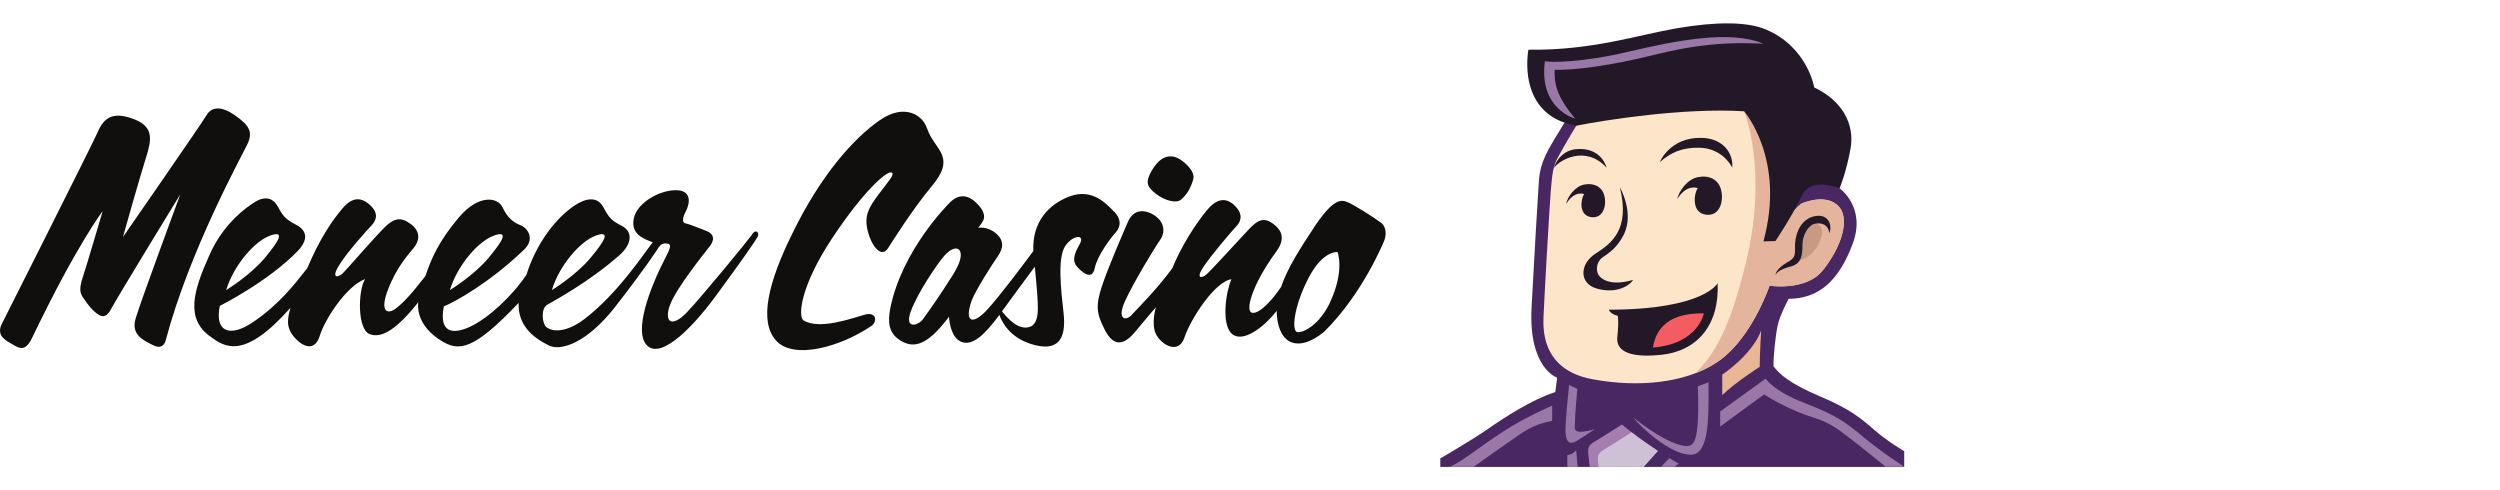 <?xml version="1.0" encoding="UTF-8"?> <svg xmlns="http://www.w3.org/2000/svg" id="Layer_1" viewBox="0 0 255 50"><defs><style> .cls-1 { fill: #492763; } .cls-2 { fill: #221827; } .cls-3 { fill: #fde5c9; } .cls-4 { fill: #eab796; } .cls-5 { fill: #e5b49c; } .cls-6 { fill: #f35c62; } .cls-7 { fill: #a57dae; } .cls-8 { fill: #9978a8; } .cls-9 { fill: #c99a83; } .cls-10 { fill: #100f0d; } .cls-11 { fill: #cec1d5; } </style></defs><g id="g10"><g id="g12"><path id="path14" class="cls-1" d="M146.9,46.77s3.21-1.87,4.87-3.02c1.65-1.15,4.47-2.99,6.87-3.76l.19-1.47s-2.94-.93-2.61-7.18c.33-6.26.6-10.57.7-12.12.1-1.55.07-2.45,1.57-4.92l1.31-2.15s6.66-6.54,10.91-6.14c4.26.39,13.87,4.33,14.31,7.7.44,3.37,2.62,5.5,2.62,5.5,0,0,2.73,1.91,1.34,5.64-1.39,3.72-3.39,5.61-6.54,5.63,0,0-.91,1.69-1.13,2.76s-.44,3.26-.41,4.13c.65.81,1.58,1.72,4.74,3.06,3.17,1.33,4.26,2.32,5.61,3.48,1.35,1.17,2.98,2.11,2.98,2.11v1.61h-47.32v-.86"></path><path id="path16" class="cls-3" d="M185.92,27.58c-1.72,2.14-5.43,1.56-5.43,1.56,0,0-1.43,4.31-4.26,6.94-.91.84-2.02,1.5-3.28,1.98-2.97,1.15-6.76,1.32-10.53.62-5.36-.99-5-5.44-4.98-6.41.03-.97.58-10.81.73-12.66.15-1.85.23-2.71.8-3.67.79-1.46,1.81-3.12,1.81-3.12,0,0,6.05-4.67,9.29-5.33,2.7-.55,7.4.23,10.54,3.8.63.72,1.2,1.55,1.68,2.5,2.86,5.71.22,5.87-.98,9.97.88-1.37,1.96-2.81,2.59-3.06,1.79-.65,3.23-.42,3.91.73.74,1.49-.19,4.01-1.9,6.15"></path><path id="path18" class="cls-5" d="M185.92,27.58c-1.72,2.14-5.43,1.56-5.43,1.56,0,0-1.43,4.31-4.26,6.94-.91.84-2.02,1.5-3.28,1.98,1.93-1.94,3.48-4.46,5.15-11.35,2.28-9.41-.2-15.36-.2-15.36,0,0,1.05-.05,2.73-.06.63.72,1.2,1.55,1.68,2.5,2.86,5.71.22,5.87-.98,9.97.88-1.37,1.96-2.81,2.59-3.06,1.79-.65,3.23-.42,3.91.73.74,1.49-.19,4.01-1.9,6.15"></path><path id="path20" class="cls-2" d="M163.87,17.09s-.52-2.16-3.19-1.87c-1.2.16-1.93,1.05-2.2,1.95.51-.83,3.23-2.42,5.38-.08"></path><path id="path22" class="cls-2" d="M169.3,16.53s1.02-2.55,4.29-2.47c2.21.07,3.22,1.6,3.1,3.03-.34-.65-1.35-1.96-3.31-2.02-1.84-.05-2.96.5-4.08,1.46"></path><path id="path24" class="cls-2" d="M171.07,20.33s.78-1.51,2.1-1.15c-.41.63-.64,2.54.85,2.72,1.38.17,1.83-1.34,1.53-2.54-.26-1.03-1.18-1.51-2.32-1.3-1.15.2-2.01,1.48-2.16,2.28"></path><path id="path26" class="cls-2" d="M159.76,20.79s.68-1.31,1.82-1c-.36.55-.56,2.2.74,2.36,1.19.15,1.59-1.16,1.32-2.2-.23-.89-1.02-1.31-2.02-1.13-1,.18-1.75,1.28-1.87,1.98"></path><path id="path28" class="cls-2" d="M165.21,19.08s1.51,2.56.44,4.81c-.71,1.41-1.55,1.92-2.21,2.38-.65.47-.7,1.45-.3,1.9.39.45,1.38.97,3.43.38-.35.6-1.72,1.45-3.71.88-1.85-.54-1.7-2.53-.16-3.53,1.6-1.04,3.62-2.4,2.52-6.82"></path><path id="path30" class="cls-2" d="M175.21,28.87s-1.33,2.7-11.1,2.72c0,0,.06.41.91.63.07.58.04,1.3-.05,2.12-.09.82.17,2.28,4.41,1.86,3.69-.36,6.01-2.99,5.82-7.32"></path><path id="path32" class="cls-6" d="M173.79,31.96s-.54,3.13-5.2,3.49c.25-1.38,1.04-3.56,5.2-3.49"></path><path id="path34" class="cls-4" d="M179.64,33.71s-.15,2.36-.15,3.71c0,0-2.42,1.53-3.82,2.88v-2.09s3-1.95,3.97-4.5"></path><path id="path36" class="cls-8" d="M175.46,43.5v-1.53l4.64-3.35s.78,1.27,3.97,2.49c3.19,1.23,4.19,1.95,6.01,3.48,1.82,1.53,4.16,3.02,4.16,3.02h-1.9s-2.78-2.26-3.68-2.93c-.9-.67-1.83-1.53-3.8-2.13-1.97-.6-4.02-1.73-4.92-2.32l-4.46,3.26"></path><path id="path38" class="cls-8" d="M150.31,47.62s3.45-2.46,4.69-3.3c1.24-.84,2.08-1.15,3.32-1.39v-1.55s-2.52,1.04-4.98,2.63c-2.46,1.59-4.23,3.1-5.49,3.61h2.46"></path><path id="path40" class="cls-8" d="M160.06,39.27l.83.41s-.24,2.47-.26,3.67c-.04.65.07.93,2,.45,0,0-1.3.89-1.93,1.24-.63.35-1-.02-1.02-1.06-.02-1.04.37-4.71.37-4.71"></path><path id="path42" class="cls-8" d="M174.26,39l-1.09.4s.12,2.03,0,3.73c-.12,1.7-.4,2.26-.91,2.35-.74.13-2.56-.45-5.71-2.92,1.06,1.28,4.14,4,6.08,3.81.99-.09,1.41-1.49,1.55-3.11.14-1.62.09-4.26.09-4.26"></path><path id="path44" class="cls-7" d="M169.11,45.99l-1.46,1.63h-5.49s-.09-.54-.15-1.25c-.07-.71.02-.97.63-1.32.61-.35,2.79-1.75,2.79-1.75.33.27.66.54.99.79.96.74,1.9,1.39,2.69,1.91"></path><path id="path46" class="cls-11" d="M169.11,45.99l-1.46,1.63h-4.59c-.02-.15-.03-.31-.05-.47-.07-.71.02-.97.63-1.32.5-.28,2.15-1.34,2.78-1.74.96.74,1.9,1.39,2.69,1.91"></path><path id="path48" class="cls-8" d="M171.22,47.3l-.43.32h-1.37l.85-.89c.59.36.95.57.95.57"></path><path id="path50" class="cls-8" d="M160.92,47.62l-.15-1.71s-.28.44-.9.51v1.21h1.05"></path><path id="path52" class="cls-2" d="M155.9,5.07s-1.33,6.68,4.89,7.75c2.87-.57,10.95-1.85,17.11-1.47,0,0,4.27,4.88,1.97,13.27l1.22-.03s1.59-2.34,2.63-4.5c.54-1.2,1.78-1.66,3.92-.89,0,0,.67-1.56,1.12-4.07.44-2.51-.89-4.88-3.71-6.21,0,0-.67-4.14-4.97-5.93-1.88-.78-4.97-.8-9.03-.11-4.06.7-8.68,2.28-15.15,2.19"></path><path id="path54" class="cls-8" d="M160.66,12.1s-3.73-.98-3.08-5.85c.58.11,3.69.16,8.45-.96,4.76-1.12,10.46-2.28,13.83-.83-1.99-.09-5.54-.25-10.77,1.05-5.23,1.3-8.65,1.65-10.52,1.61-.02,1.32.09,2.59,2.1,4.98"></path><path id="path56" class="cls-9" d="M183.2,26.66c.17-.94.35-2.42.82-3.27.44-.79.97-.82,1.05-.82,0,0,0,0,0,0,0,0,1.08.54.72,1.62-.37,1.08-1.15,2.25-2.59,2.47"></path><path id="path58" class="cls-2" d="M181.11,28s0-.56,1.28-1.3c.72-.38.72-.74.7-1.52-.03-.83.3-2.66,1.85-3.09,1.48-.41,2.01.8,1.65,1.7-.1-.97-.95-1.12-1.55-.95-.59.16-1.19,1.15-1.19,2.1s-.04,1.93-1.16,2.23c-1.12.3-1.43.59-1.57.84"></path><path id="path60" class="cls-10" d="M24,11.79c-1.66-1.18-2.54-.74-2.96,0-.42.74-8.5,12.39-8.5,12.39,0,0,1.76-6.26,2.36-8.13.6-1.87.72-3.06-1.07-3.83-2.64-1.08-3.36.1-3.94,1.41C9.31,14.94.12,33.17.12,33.17c-.44,1.11.45,1.55,1.18,1.97.72.42,1.28.74,1.97-.67,4.57-9.52,7.2-12.93,7.2-12.93,0,0-1.61,5.49-2.03,6.75-.42,1.26-.24,1.65.03,2.06.27.41.64.91.96,1.24.67.63,1.27,1.12,1.89-.05.61-1.17,7.07-11.72,7.07-11.72,0,0-4.08,11.03-4.56,12.68-.48,1.65.78,2.21,1.83,2.73,1.06.52,1.25-.54,1.25-.54,2.4-9.09,7.72-18.72,8.31-19.95.59-1.22.27-1.91-1.21-2.94"></path><path id="path62" class="cls-10" d="M27.58,24.02c1.45-.5.99.41-.53,2.24-1.51,1.83-3.98,3.33-3.98,3.33.76-2.53,2.92-5.02,4.5-5.56ZM50.4,24.02c1.45-.5.99.41-.53,2.24-1.51,1.83-3.98,3.33-3.98,3.33.76-2.53,2.92-5.02,4.5-5.56ZM60.8,24.02c1.45-.5.99.41-.53,2.24-1.51,1.83-3.98,3.33-3.98,3.33.76-2.53,2.92-5.02,4.5-5.56ZM76.72,23.92c-.42.59-5.17,6.38-6.67,7.95-1.5,1.57-2.36,1.02-1.71-.76.65-1.78,3.65-5.45,4.07-6.01.42-.56.55-1.19-.41-1.57-.96-.38-1.86-.72-2.08-.75-.22-.03-.45-.3.02-1.19.47-.89.63-2.24-1.1-2.19s-3.9,1.35-4.2,2.91c-.3,1.57.97,2.04,1.94,2.4-.97,1.24-3.54,5.19-6.95,7.82-1.36,1.06-2.94,1.52-3.87.86-.51-.41-.58-1.92.03-2.29.6-.37,4.15-2.21,7.45-5.12,1.35-1.25,1.21-2.43.19-2.94-1.02-.52-1.3-.8-1.88-1.89-.58-1.1-1.8-1.19-3.65.34-1.85,1.53-3.41,3.98-4.19,6.51-1.46,2.21-3.92,4.46-5.73,5.31-1.81.85-3.23.64-2.71-2.06,1.12-.44,4.64-2.41,8.04-5.65,1.36-1.16.53-2.33-.2-2.62-.74-.28-1.36-.78-1.85-1.83-.49-1.05-2.44-1.36-4.46,1.03-2.02,2.4-2.79,4.13-3.41,5.98-1.61,2.07-2.38,2.83-3.08,3.35-.7.52-1.64.41-.74-1.96.91-2.37,2.11-3.62,2.65-4.29.53-.67.75-1.6-.31-2.4-1.06-.8-1.74-.58-2.66.31-.92.89-3.84,4.26-4.28,4.7-.44.44-1.28.61-.36-.85.92-1.46,2.83-3.54,3.27-4.01.44-.47.83-1.19-.11-2.07-.94-.88-1.85-.85-2.83.31-.99,1.16-2.32,3.05-3.59,6.09-1.32,1.68-2.83,3.65-5.46,5.46-2.45,1.7-4.02,1.03-3.47-1.6,0,0,4.92-2.46,7.99-5.64,1.28-1.41.63-2.22-.3-2.69-.92-.47-1.24-.81-1.74-1.75-.5-.94-1.27-1.08-2.1-.67,0,0-3.28,1.69-4.97,5.71-1.53,3.43-2.44,6.34.16,8.17,1.53,1.13,3.48,2.35,8.17-2.94-.26.99-.56,1.95.43,3.05.99,1.11,2.11,1.3,2.56-.2.45-1.5,2.59-4.99,4.62-5.78-.74,1.21-.8,5.14.47,5.62,1.27.49,2.85-.61,4.95-3.24-.14,1.28.5,2.76,2.32,3.9,1.82,1.14,3.3,1.03,7.92-3.85-.09,2.21,1.35,3.49,3.07,4.34,1.24.63,3.92-.28,6.75-3.9,2.83-3.62,4.28-5.79,4.49-6.14.22-.34.61-.42.93-.33.32.09.34.28-.43,1.76-.78,1.48-3.12,6.6-1.88,8.41,1.25,1.81,4.42-1.1,7.14-4.79,2.72-3.69,4.07-5.66,4.3-6.07.23-.41-.14-.87-.56-.28"></path><path id="path64" class="cls-10" d="M95.81,15.26c-.89-1.33-.87-1.2-1.33-2.35-.45-1.15-2.22-2.41-4.77-.63-2.56,1.78-5.95,5.47-8.92,11.6-2.38,4.82-3.42,8.86-1.64,10.85,1.78,1.99,6.52.68,9.71-1.47.65-.42.58-1.51-.67-1.16-1.25.35-4.59,1.58-6.23.58-.6-.41-.29-3.53,2.9-8.35,3.19-4.82,5.59-6.93,6.08-6.74.4.16-.38.96-1.34,2.26-.96,1.29-1.51,2.16-1.07,3.79.44,1.63,1.44,2.73,2.09,1.61,0,0,2.47-3.97,4.56-6.43.87-1.1,1.51-2.23.62-3.56"></path><path id="path66" class="cls-10" d="M104.98,33.36c-.64.18-1.53-.03-2.78-1.6,1.03-1.42,2.45-3.35,3.35-4.56.24,2.41.31,3.49.31,4.28,0,.91-.2,1.69-.88,1.88ZM97.2,28.03c-1.39,2.21-2.59,3.89-3.07,4.54-.48.65-1.91,1.06-1.23-.81.68-1.87,2.69-4.84,3.42-5.67s1.25-.81,1.45-.66c0,0,.79.44-.57,2.6ZM113.62,21.58c-.72-.75-2.18-2.4-4.48-1.56-2.19.8-3.87,2.63-3.74,5.59-1.02,1.38-3.45,4.61-4.67,5.94-1.57,1.71-2.4,1.3-1.61-.92.42-1.06,2.08-3.68,2.65-4.48.56-.8.7-1.61-.2-2.36s-1.8-.55-1.8-.55c0,0,.17-.18.46-.64.29-.46.21-1.1-.69-1.95-.9-.86-1.87-.85-2.74.1,0,0-4.81,4.73-6,10.74-.22,1.25-.25,2.46,1.07,3.26,1.32.8,2.72.53,4.93-2.45,0,0,.07,2.07,1.24,2.56,1.13.47,2.37-.67,3.9-2.74.23.66,1,2.26,3.2,2.96,2.81.9,3.63-.54,3.35-3.1-.29-2.56-.63-5.71.17-6.89.8-1.17,2.07-1.22,1.46-.17-.61,1.05-.74,1.74-.28,2.26.45.52,1.55,1.52,1.82.19.27-1.33,1.63-3.09,2.16-3.68.53-.6.55-1.36-.17-2.11"></path><path id="path68" class="cls-10" d="M117.93,19.79c.94.72,2.09.95,2.51.59.5-.42.96-1.01,1.26-2.05.31-1.04-1.34-2.08-1.34-2.08-1.26-.77-2.25.03-2.91,1.2-.66,1.17-.45,1.62.48,2.34"></path><path id="path70" class="cls-10" d="M135.65,30.88c-1.06,2.22-2.66,3.06-3.3,3-.64-.06-.4-2.58,1.1-5.49,1.5-2.9,2.98-2.68,2.98-2.68,0,0,.76,1.88-.78,5.16h0ZM140.82,22.69c-.68-.52-2.76-1.82-3.32-2.05-.63-.26-1.39-.53-3.36,2.39-1.52,2.3-2.82,4.32-3.47,6.24-.89,1.32-2.15,2.71-2.91,2.64-.85-.08-.02-2.91,2.35-6.15.82-1.08.9-2.02-.13-2.84-1.03-.82-1.65-.53-2.6.47-.95,1-3.8,4.15-4.31,4.59-.5.44-1.17.49-.27-.83.91-1.32,2.6-3.3,3.31-4.07.71-.76.46-1.51-.18-2.12-.64-.62-1.58-.99-2.78.43-1.2,1.42-2.7,3.81-3.58,5.98-1.69,2.29-3.57,4.12-4.15,4.76-.58.64-1.53.49-.67-1.41.86-1.9,3.07-5.53,3.59-6.26.52-.73.49-1.83-.66-2.54-1.15-.7-2.18-.43-2.66.78,0,0-1.92,4.36-2.61,6.45-.7,2.09-.54,2.87.27,4.47.81,1.61,1.82,1.78,3.1.23,1.28-1.55,2.13-2.52,2.13-2.52,0,0-.53,1.67,0,2.75.53,1.08,2.31,2.15,2.91.33s3.06-5.68,4.79-5.93c-.52,1.08-1.08,4.48,0,5.53,1.06,1.03,3.21-.51,4.62-2.31,0,.23,0,.45.03.68.33,2.86,2.28,3.51,4.78,1.48,3.95-3.87,6.12-9.24,6.12-9.24.22-.5.35-1.42-.33-1.94"></path></g></g></svg> 